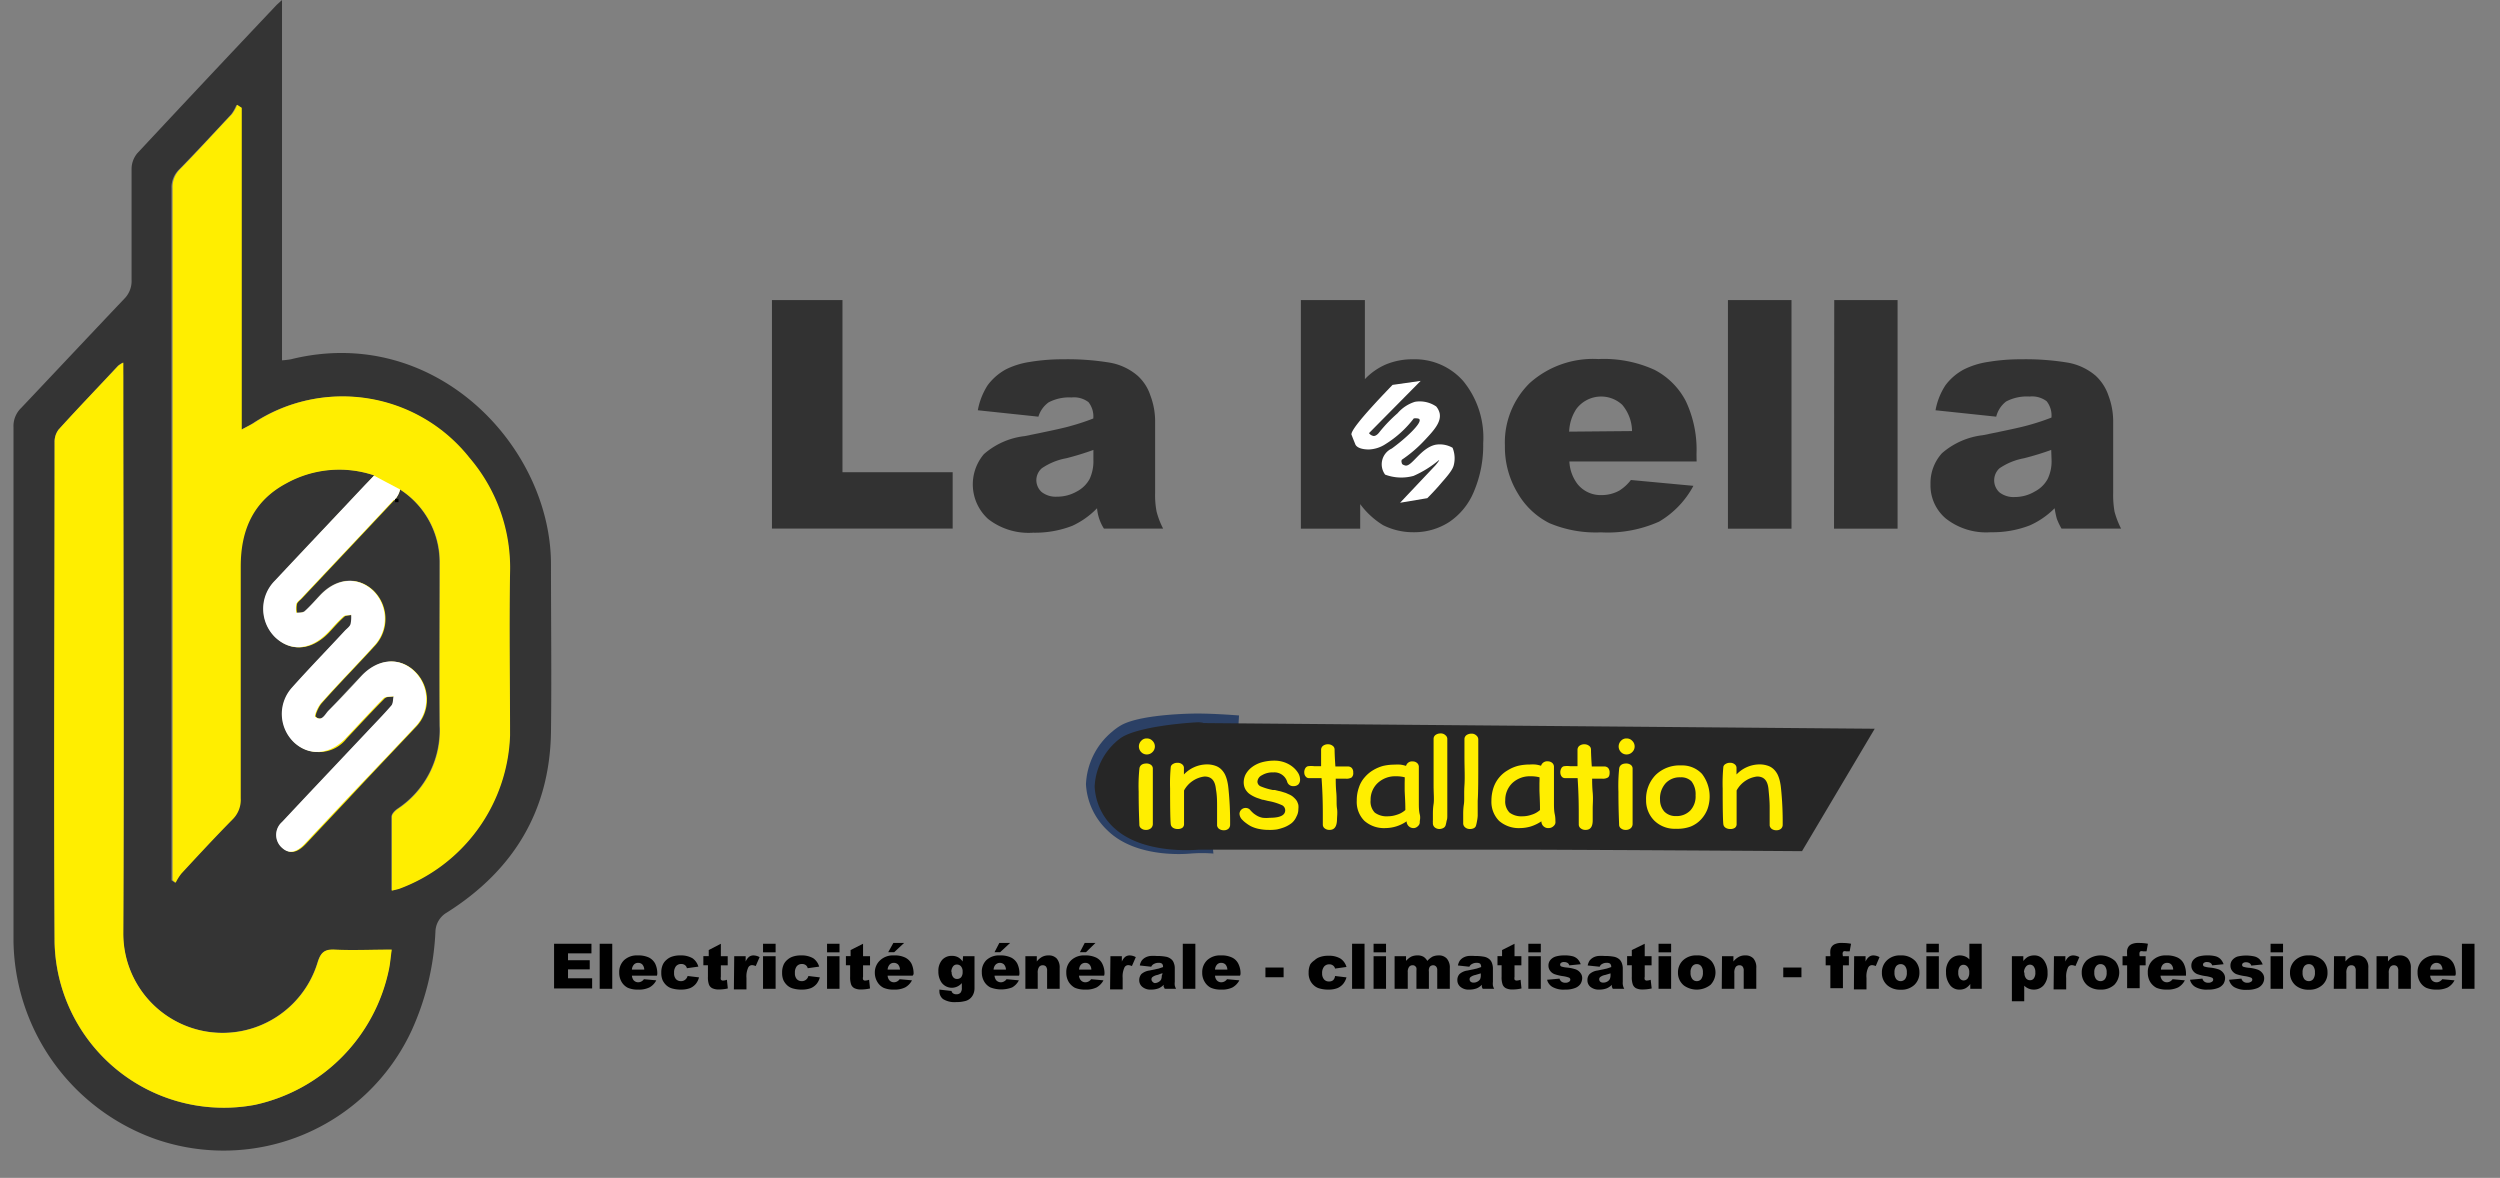 <svg xmlns="http://www.w3.org/2000/svg" viewBox="0 0 218.7 103.04"><rect x="0" y="0" width="218.7" height="103.04" fill="#808080" stroke="none"/><defs><style>.cls-1{fill:#323232;}.cls-2{fill:#fff;}.cls-3{fill:#343434;}.cls-4{fill:#fe0;}.cls-5{fill:#2b4065;}.cls-6{fill:#262626;}</style></defs><g id="Calque_3" data-name="Calque 3"><path class="cls-1" d="M128,33.33a5.64,5.64,0,0,0-4.37-1.9,6.06,6.06,0,0,0-2.34.43,5.55,5.55,0,0,0-1.89,1.31V26.25h-5.6v20h5.19V44.1a7.07,7.07,0,0,0,2,1.84,5.83,5.83,0,0,0,2.67.62,5.64,5.64,0,0,0,3.11-.89,5.89,5.89,0,0,0,2.18-2.7,10.29,10.29,0,0,0,.8-4.18A7.82,7.82,0,0,0,128,33.33Z"/><path class="cls-1" d="M67.53,26.25H73.7V41.31h9.64v4.93H67.53Z"/><path class="cls-1" d="M90.84,36.45l-5.3-.56a6.06,6.06,0,0,1,.86-2.19A4.93,4.93,0,0,1,88,32.31a7.05,7.05,0,0,1,2.1-.65A17.45,17.45,0,0,1,93,31.43a22.58,22.58,0,0,1,4,.28,5.07,5.07,0,0,1,2.52,1.16,4,4,0,0,1,1.12,1.74,6.37,6.37,0,0,1,.41,2.15v6.39a7.52,7.52,0,0,0,.13,1.61,7.07,7.07,0,0,0,.57,1.48H96.57a3.93,3.93,0,0,1-.6-1.78A7.2,7.2,0,0,1,93.8,46a9,9,0,0,1-3.42.6,5.75,5.75,0,0,1-3.94-1.2,4.09,4.09,0,0,1-.37-5.67,6.53,6.53,0,0,1,3.57-1.58c2.08-.42,3.43-.71,4-.88a19.67,19.67,0,0,0,2-.66,2,2,0,0,0-.42-1.43,2.09,2.09,0,0,0-1.49-.41,3.85,3.85,0,0,0-2,.43A2.4,2.4,0,0,0,90.84,36.45Zm4.81,2.91a24.45,24.45,0,0,1-2.38.73,5.53,5.53,0,0,0-2.14.88,1.4,1.4,0,0,0-.47,1,1.41,1.41,0,0,0,.46,1.07,2,2,0,0,0,1.34.41A3.46,3.46,0,0,0,94.19,43a2.67,2.67,0,0,0,1.13-1.1,3.69,3.69,0,0,0,.33-1.68Z"/><path class="cls-1" d="M148.42,40.37H137.29a3.51,3.51,0,0,0,.73,2,2.6,2.6,0,0,0,2.1.94,3.17,3.17,0,0,0,1.55-.4,3.84,3.84,0,0,0,1-.92l5.47.51a8,8,0,0,1-3,3.13,11,11,0,0,1-5.09.94,10.41,10.41,0,0,1-4.52-.81,6.69,6.69,0,0,1-2.74-2.58A7.78,7.78,0,0,1,131.65,39a7.28,7.28,0,0,1,2.17-5.49,8.3,8.3,0,0,1,6-2.1,10.67,10.67,0,0,1,4.91.94,6.39,6.39,0,0,1,2.74,2.73,9.93,9.93,0,0,1,.94,4.65Zm-5.65-2.66a3.63,3.63,0,0,0-.86-2.3,2.71,2.71,0,0,0-4,.35,3.83,3.83,0,0,0-.64,2Z"/><path class="cls-1" d="M151.16,26.25h5.56v20h-5.56Z"/><path class="cls-1" d="M160.46,26.25H166v20h-5.56Z"/><path class="cls-1" d="M174.63,36.45l-5.31-.56a5.88,5.88,0,0,1,.87-2.19,4.83,4.83,0,0,1,1.63-1.39,7.05,7.05,0,0,1,2.1-.65,17.36,17.36,0,0,1,2.89-.23,22.66,22.66,0,0,1,4,.28,5.12,5.12,0,0,1,2.52,1.16,4.2,4.2,0,0,1,1.12,1.74,6.37,6.37,0,0,1,.41,2.15v6.39a8.37,8.37,0,0,0,.12,1.61,7.68,7.68,0,0,0,.57,1.48h-5.21a6,6,0,0,1-.41-.86,7.75,7.75,0,0,1-.19-.92,7.2,7.2,0,0,1-2.17,1.5,9,9,0,0,1-3.42.6,5.7,5.7,0,0,1-3.93-1.2,3.79,3.79,0,0,1-1.34-3,3.89,3.89,0,0,1,1-2.71,6.61,6.61,0,0,1,3.58-1.58c2.08-.42,3.43-.71,4-.88a19.81,19.81,0,0,0,2-.66,2,2,0,0,0-.42-1.43,2.11,2.11,0,0,0-1.49-.41,3.89,3.89,0,0,0-2.05.43A2.39,2.39,0,0,0,174.63,36.45Zm4.81,2.91a24.66,24.66,0,0,1-2.39.73,5.6,5.6,0,0,0-2.14.88,1.43,1.43,0,0,0,0,2.1,2,2,0,0,0,1.34.41A3.42,3.42,0,0,0,178,43a2.67,2.67,0,0,0,1.13-1.1,3.56,3.56,0,0,0,.34-1.68Z"/><path class="cls-2" d="M121.82,33.67l2.46-.35-4.52,4.57a.61.61,0,0,0,.41.25c.26,0,.46-.28.56-.41a12.82,12.82,0,0,1,1.53-1.58,3.29,3.29,0,0,1,1.52-1,2.54,2.54,0,0,1,1.86.41,1.47,1.47,0,0,1,.3.59c.16.78-.52,1.52-1.31,2.36a11.5,11.5,0,0,1-2,1.71.34.34,0,0,0,0,.28c0,.15.23.2.29.22.56.16,1.35-1.52,2.64-1.81a2.25,2.25,0,0,1,1.51.26,2.44,2.44,0,0,1,.12,1.46c-.06.28-.19.59-1,1.5-.31.37-.76.88-1.33,1.45l-2.38.4h0l3.08-3.26c.3-.35.35-.46.33-.48a9.2,9.2,0,0,1-2.23,1.39,4.05,4.05,0,0,1-2.49-.11,1.52,1.52,0,0,1,.58-2.28c1.19-.86,2.61-2.19,2.43-2.54,0-.06-.14-.13-.5-.1a9.21,9.21,0,0,1-2.46,2.24,2.86,2.86,0,0,1-1.46.48c-.15,0-.94,0-1.18-.41l-.21-.52c-.08-.2-.13-.35-.14-.35C118.15,37.79,118.76,36.84,121.82,33.67Z"/><path class="cls-3" d="M24.67,0V31.52a6.51,6.51,0,0,0,.78-.09c12.64-3.13,22.79,7.67,22.75,18,0,4.88.06,9.76,0,14.63-.11,6.92-3.33,12.12-9.11,15.77a2,2,0,0,0-1,1.71,23.38,23.38,0,0,1-2.1,8.65,18.13,18.13,0,0,1-22.38,9.46A18.66,18.66,0,0,1,1.18,82.26q0-22.45,0-44.92a2.2,2.2,0,0,1,.68-1.66c3-3.17,6-6.37,9-9.53a2.2,2.2,0,0,0,.65-1.67q0-4.86,0-9.72A2.17,2.17,0,0,1,12,13.42Q18.08,6.9,24.21.42Zm8.07,41.59-.77.85q-3.94,4.19-7.9,8.38a3.49,3.49,0,0,0,0,4.92c1.37,1.32,3.15,1.16,4.65-.4.43-.46.84-.94,1.31-1.36.16-.15.48-.13.72-.19a2.9,2.9,0,0,1-.06.84c-.08.22-.32.37-.5.56-1.55,1.65-3.13,3.27-4.64,5A3.44,3.44,0,0,0,25.81,65a3.07,3.07,0,0,0,4.45-.43c1.1-1.17,2.18-2.35,3.31-3.49.18-.18.58-.13.88-.18-.06.28,0,.63-.2.81-.7.81-1.45,1.57-2.18,2.35-2.46,2.61-4.93,5.22-7.38,7.84a1.49,1.49,0,0,0,0,2.25c.64.55,1.27.45,2-.36l3.69-3.92c2-2.1,4-4.2,5.95-6.32a3.43,3.43,0,0,0-.17-4.91c-1.32-1.19-3.12-1-4.52.45-1,1-1.93,2.07-2.92,3.08-.31.31-.57,1-1.16.51-.1-.08.23-.88.52-1.2,1.52-1.68,3.11-3.29,4.63-5a3.45,3.45,0,0,0-.11-4.85c-1.34-1.25-3.17-1.09-4.59.4-.45.48-.88,1-1.37,1.42-.16.14-.48.1-.73.14a2.45,2.45,0,0,1,0-.77c.06-.2.28-.34.43-.5,2.74-2.91,5.48-5.81,8.21-8.73a2.54,2.54,0,0,0,.38-.8,7.54,7.54,0,0,1,3.51,6.46c0,4.75,0,9.5,0,14.25a8.23,8.23,0,0,1-3.68,7.24c-.23.16-.52.45-.52.69,0,2.13,0,4.25,0,6.46.3-.08.49-.11.66-.17a14.85,14.85,0,0,0,9.68-13.4c0-4.75-.06-9.5,0-14.25A14.8,14.8,0,0,0,41,40.05a14.15,14.15,0,0,0-18.92-3c-.25.16-.52.29-1,.54V9.44l-.4-.26a3.62,3.62,0,0,1-.46.82c-1.49,1.61-3,3.23-4.53,4.8A2.18,2.18,0,0,0,15,16.47q0,29.82,0,59.65c0,.3,0,.59,0,.89l.31.21a4.32,4.32,0,0,1,.5-.8c1.47-1.59,2.95-3.19,4.47-4.73a2.41,2.41,0,0,0,.72-1.85c0-6.76,0-13.52,0-20.29,0-3.16,1.07-5.72,4-7.27A9.56,9.56,0,0,1,32.74,41.59Zm-22-9.87a2.66,2.66,0,0,0-.44.29C8.6,33.86,6.83,35.7,5.12,37.58a1.77,1.77,0,0,0-.35,1.11c0,14.6-.08,29.19,0,43.78A14.8,14.8,0,0,0,22.3,96.65,15.29,15.29,0,0,0,34,84.81c.11-.53.15-1.08.24-1.72-1.77,0-3.38.06-5,0-.9,0-1.21.27-1.47,1.11a8.69,8.69,0,0,1-17-2.55c.11-16.23,0-32.46,0-48.69Z"/><path class="cls-4" d="M32.74,41.59a9.56,9.56,0,0,0-7.68.69c-2.91,1.55-4,4.11-4,7.27,0,6.77,0,13.53,0,20.29a2.41,2.41,0,0,1-.72,1.85c-1.52,1.54-3,3.14-4.47,4.73a4.32,4.32,0,0,0-.5.8L15.1,77c0-.3,0-.59,0-.89q0-29.82,0-59.65a2.18,2.18,0,0,1,.66-1.67c1.54-1.57,3-3.19,4.53-4.8a3.62,3.62,0,0,0,.46-.82l.4.26V37.58c.45-.25.72-.38,1-.54a14.15,14.15,0,0,1,18.92,3A14.8,14.8,0,0,1,44.62,50.1c-.08,4.75,0,9.5,0,14.25a14.85,14.85,0,0,1-9.68,13.4c-.17.06-.36.09-.66.17,0-2.21,0-4.33,0-6.46,0-.24.29-.53.52-.69a8.23,8.23,0,0,0,3.68-7.24c-.05-4.75,0-9.5,0-14.25A7.54,7.54,0,0,0,35,42.82a2.54,2.54,0,0,1-.38.8c-2.73,2.92-5.47,5.82-8.21,8.73-.15.16-.37.3-.43.5a2.45,2.45,0,0,0,0,.77c.25,0,.57,0,.73-.14.49-.43.92-.94,1.37-1.42,1.42-1.49,3.25-1.65,4.59-.4a3.45,3.45,0,0,1,.11,4.85c-1.52,1.67-3.11,3.28-4.63,5-.29.32-.62,1.12-.52,1.2.59.49.85-.2,1.16-.51,1-1,1.94-2.06,2.92-3.08,1.4-1.47,3.2-1.64,4.52-.45a3.43,3.43,0,0,1,.17,4.91c-2,2.12-4,4.22-5.95,6.32l-3.69,3.92c-.77.81-1.4.91-2,.36a1.49,1.49,0,0,1,0-2.25c2.45-2.62,4.92-5.23,7.38-7.84.73-.77,1.48-1.54,2.18-2.35.16-.18.14-.53.2-.81-.3,0-.7,0-.88.18-1.13,1.14-2.21,2.32-3.31,3.49a3.07,3.07,0,0,1-4.45.43,3.44,3.44,0,0,1-.27-4.84c1.51-1.69,3.09-3.31,4.64-5,.18-.19.42-.34.5-.56a2.9,2.9,0,0,0,.06-.84c-.24.06-.56,0-.72.19-.47.42-.88.9-1.31,1.36-1.5,1.56-3.28,1.72-4.65.4a3.49,3.49,0,0,1,0-4.92Q28,46.62,32,42.44Z"/><path class="cls-4" d="M10.79,31.72v1.22c0,16.23.07,32.46,0,48.69A8.69,8.69,0,0,0,27.8,84.18c.26-.84.57-1.16,1.47-1.11,1.59.08,3.2,0,5,0-.09.64-.13,1.19-.24,1.72A15.29,15.29,0,0,1,22.3,96.65,14.8,14.8,0,0,1,4.78,82.47c-.09-14.59,0-29.18,0-43.78a1.77,1.77,0,0,1,.35-1.11C6.83,35.7,8.6,33.86,10.35,32A2.66,2.66,0,0,1,10.79,31.72Z"/><path class="cls-2" d="M32.72,41.61h0l-.49.32.49-.32h0a13.58,13.58,0,0,1,1.84,2l.07.24h0l-.07-.24h0l.07.24c.09,0-.05-.16-.07-.24h0l-3.5,3.73-4.71,5c-.15.17-.37.31-.43.5a2.47,2.47,0,0,0,0,.77c.25,0,.57,0,.73-.13.49-.44.92-.94,1.38-1.42,1.41-1.49,3.24-1.65,4.58-.41a3.44,3.44,0,0,1,.11,4.85c-1.52,1.68-3.11,3.29-4.63,5-.29.32-.62,1.12-.52,1.2.59.48.85-.2,1.16-.52,1-1,1.94-2,2.92-3.08,1.4-1.46,3.21-1.64,4.52-.45a3.43,3.43,0,0,1,.17,4.91c-2,2.13-4,4.22-6,6.33L26.67,73.8c-.77.81-1.4.92-2,.37a1.5,1.5,0,0,1,0-2.26c2.45-2.62,4.92-5.22,7.38-7.83.73-.78,1.48-1.54,2.18-2.35.16-.19.14-.54.2-.82-.3.06-.7,0-.88.18-1.13,1.14-2.21,2.33-3.31,3.49-1.37,1.43-3.12,1.6-4.45.43a3.44,3.44,0,0,1-.27-4.84c1.51-1.69,3.09-3.31,4.65-5,.17-.18.41-.34.49-.56a2.83,2.83,0,0,0,.06-.83c-.24.06-.56,0-.72.19-.47.41-.87.9-1.31,1.35-1.5,1.57-3.28,1.72-4.65.4a3.48,3.48,0,0,1,0-4.92c2.62-2.8,5.26-5.58,7.89-8.38Z"/><path class="cls-2" d="M32.72,41.61,35,42.82a1.68,1.68,0,0,1-.26.62,1.24,1.24,0,0,1-.26.32Z"/><rect x="34.56" y="43.64" width="0.3" height="0.29"/><path d="M48.47,82.56h3.27v.84H49.69V84h1.9v.8h-1.9v.78H51.8v.89H48.47Z"/><path d="M52.46,82.56h1.1V86.5h-1.1Z"/><path d="M57.47,85.35H55.28a.78.78,0,0,0,.14.39.53.53,0,0,0,.41.19.59.59,0,0,0,.31-.09.62.62,0,0,0,.19-.18l1.08.1a1.44,1.44,0,0,1-.6.62,2.06,2.06,0,0,1-1,.19,2.11,2.11,0,0,1-.89-.16,1.32,1.32,0,0,1-.54-.51,1.56,1.56,0,0,1-.21-.82A1.43,1.43,0,0,1,54.59,84a1.63,1.63,0,0,1,1.19-.42,2.17,2.17,0,0,1,1,.19,1.28,1.28,0,0,1,.54.54,2,2,0,0,1,.18.91Zm-1.11-.53a.72.72,0,0,0-.17-.45.51.51,0,0,0-.37-.14.48.48,0,0,0-.41.21.71.71,0,0,0-.13.38Z"/><path d="M60.15,85.38l1,.12a1.52,1.52,0,0,1-.28.57,1.34,1.34,0,0,1-.5.37,2.19,2.19,0,0,1-.78.13,2.73,2.73,0,0,1-.76-.09,1.23,1.23,0,0,1-.52-.27,1.49,1.49,0,0,1-.34-.45,1.58,1.58,0,0,1-.12-.67,1.62,1.62,0,0,1,.15-.74,1.2,1.2,0,0,1,.3-.38,1.42,1.42,0,0,1,.39-.25,2.12,2.12,0,0,1,.82-.14,2,2,0,0,1,1.07.25,1.35,1.35,0,0,1,.51.73l-1,.14a.47.47,0,0,0-.17-.27.54.54,0,0,0-.35-.1.57.57,0,0,0-.44.2.89.89,0,0,0-.16.59.76.76,0,0,0,.16.53.57.57,0,0,0,.43.18.55.55,0,0,0,.36-.11A.61.61,0,0,0,60.15,85.38Z"/><path d="M63.06,82.56v1.09h.6v.8h-.6v1a.62.62,0,0,0,0,.24.21.21,0,0,0,.19.09,1.13,1.13,0,0,0,.34-.07l.08.76a3.56,3.56,0,0,1-.76.09,1.31,1.31,0,0,1-.6-.11.61.61,0,0,1-.29-.32,1.9,1.9,0,0,1-.09-.69v-1h-.4v-.8H62v-.53Z"/><path d="M64.23,83.65h1v.47a1.08,1.08,0,0,1,.3-.42.65.65,0,0,1,.39-.12,1.16,1.16,0,0,1,.53.15l-.34.78a1,1,0,0,0-.3-.08.38.38,0,0,0-.34.18,1.85,1.85,0,0,0-.17.94v1h-1.1Z"/><path d="M66.75,82.56h1.1v.75h-1.1Zm0,1.09h1.1V86.5h-1.1Z"/><path d="M70.72,85.38l1,.12a1.52,1.52,0,0,1-.28.57,1.34,1.34,0,0,1-.5.37,2.19,2.19,0,0,1-.78.13,2.73,2.73,0,0,1-.76-.09,1.23,1.23,0,0,1-.52-.27,1.49,1.49,0,0,1-.34-.45,1.58,1.58,0,0,1-.12-.67,1.62,1.62,0,0,1,.15-.74,1.2,1.2,0,0,1,.3-.38,1.42,1.42,0,0,1,.39-.25,2.12,2.12,0,0,1,.82-.14,2,2,0,0,1,1.07.25,1.35,1.35,0,0,1,.51.73l-1,.14a.47.47,0,0,0-.17-.27.54.54,0,0,0-.35-.1.57.57,0,0,0-.44.2.89.89,0,0,0-.16.59.76.76,0,0,0,.16.53.57.57,0,0,0,.43.18.55.55,0,0,0,.36-.11A.61.61,0,0,0,70.72,85.38Z"/><path d="M72.35,82.56h1.09v.75H72.35Zm0,1.09h1.09V86.5H72.35Z"/><path d="M75.5,82.56v1.09h.61v.8H75.5v1a.45.45,0,0,0,0,.24.2.2,0,0,0,.19.09,1.13,1.13,0,0,0,.34-.07l.08.76a3.63,3.63,0,0,1-.76.09,1.28,1.28,0,0,1-.6-.11.61.61,0,0,1-.29-.32,1.9,1.9,0,0,1-.09-.69v-1H74v-.8h.41v-.53Z"/><path d="M79.84,85.35H77.65a.69.69,0,0,0,.14.39.53.53,0,0,0,.41.19.59.59,0,0,0,.31-.09.62.62,0,0,0,.19-.18l1.08.1a1.5,1.5,0,0,1-.6.62,2.09,2.09,0,0,1-1,.19,2.11,2.11,0,0,1-.89-.16,1.32,1.32,0,0,1-.54-.51,1.57,1.57,0,0,1-.22-.82A1.44,1.44,0,0,1,77,84a1.63,1.63,0,0,1,1.19-.42,2.09,2.09,0,0,1,1,.19,1.25,1.25,0,0,1,.55.54,2,2,0,0,1,.18.91Zm-1.11-.53a.72.72,0,0,0-.17-.45.53.53,0,0,0-.37-.14.48.48,0,0,0-.41.21.71.71,0,0,0-.13.38Zm-.58-2.33h.94l-.87.81H77.7Z"/><path d="M84.25,83.65h1v2.82a1.26,1.26,0,0,1-.11.51,1.05,1.05,0,0,1-.31.4,1.06,1.06,0,0,1-.48.21,2.65,2.65,0,0,1-.67.07,1.92,1.92,0,0,1-1.18-.26.85.85,0,0,1-.32-.69.82.82,0,0,1,0-.14l1.06.12a.34.34,0,0,0,.12.2.5.5,0,0,0,.31.09.48.48,0,0,0,.35-.13.63.63,0,0,0,.12-.44V86a1.15,1.15,0,0,1-.87.41,1.11,1.11,0,0,1-.93-.5,1.66,1.66,0,0,1-.25-.94,1.44,1.44,0,0,1,.33-1,1.09,1.09,0,0,1,.84-.35,1.12,1.12,0,0,1,.55.12,1.15,1.15,0,0,1,.4.37Zm-1,1.38a.67.67,0,0,0,.14.46.42.42,0,0,0,.34.15.47.47,0,0,0,.35-.15.71.71,0,0,0,.13-.47.69.69,0,0,0-.14-.48.46.46,0,0,0-.36-.16.4.4,0,0,0-.33.15A.81.81,0,0,0,83.22,85Z"/><path d="M89.15,85.35H87a.78.78,0,0,0,.14.39.55.55,0,0,0,.72.1.53.53,0,0,0,.19-.18l1.08.1a1.48,1.48,0,0,1-.59.62,2.67,2.67,0,0,1-1.9,0,1.32,1.32,0,0,1-.54-.51,1.56,1.56,0,0,1-.21-.82A1.4,1.4,0,0,1,86.28,84a1.61,1.61,0,0,1,1.18-.42,2.17,2.17,0,0,1,1,.19,1.23,1.23,0,0,1,.54.54,2,2,0,0,1,.18.91ZM88,84.82a.72.72,0,0,0-.17-.45.53.53,0,0,0-.78.07.71.71,0,0,0-.13.38Zm-.58-2.33h.94l-.87.81H87Z"/><path d="M89.7,83.65h1v.46a1.5,1.5,0,0,1,.46-.4,1.14,1.14,0,0,1,.57-.13.92.92,0,0,1,.71.27,1.19,1.19,0,0,1,.26.84V86.5h-1.1V84.93a.56.56,0,0,0-.1-.38.38.38,0,0,0-.28-.11.39.39,0,0,0-.32.15.89.89,0,0,0-.12.54V86.5H89.7Z"/><path d="M96.59,85.35h-2.2a.7.7,0,0,0,.15.39.52.52,0,0,0,.41.19.59.59,0,0,0,.31-.09.62.62,0,0,0,.19-.18l1.08.1a1.56,1.56,0,0,1-.6.62,2.09,2.09,0,0,1-1,.19,2.2,2.2,0,0,1-.9-.16,1.45,1.45,0,0,1-.54-.51,1.56,1.56,0,0,1-.21-.82A1.4,1.4,0,0,1,93.71,84a1.62,1.62,0,0,1,1.18-.42,2.17,2.17,0,0,1,1,.19,1.18,1.18,0,0,1,.54.54,1.86,1.86,0,0,1,.19.91Zm-1.12-.53a.67.67,0,0,0-.17-.45.49.49,0,0,0-.36-.14.51.51,0,0,0-.42.21.71.71,0,0,0-.12.38Zm-.58-2.33h.94L95,83.3h-.53Z"/><path d="M97.14,83.65h1v.47a1.08,1.08,0,0,1,.3-.42.65.65,0,0,1,.39-.12,1.16,1.16,0,0,1,.53.15l-.34.78a1,1,0,0,0-.3-.08.38.38,0,0,0-.34.18,1.85,1.85,0,0,0-.17.94v1h-1.1Z"/><path d="M100.71,84.57l-1-.11a1.14,1.14,0,0,1,.17-.43,1,1,0,0,1,.32-.27,1.24,1.24,0,0,1,.41-.13,3.45,3.45,0,0,1,.57,0,4.08,4.08,0,0,1,.79.06,1,1,0,0,1,.5.23.7.7,0,0,1,.22.34,1.11,1.11,0,0,1,.08.42V85.9a1.24,1.24,0,0,0,0,.31,1.36,1.36,0,0,0,.11.29h-1c0-.07-.06-.13-.08-.17s0-.09,0-.18a1.37,1.37,0,0,1-.42.3,1.79,1.79,0,0,1-.68.12,1.09,1.09,0,0,1-.77-.24.74.74,0,0,1-.27-.58.81.81,0,0,1,.19-.54,1.35,1.35,0,0,1,.71-.31l.8-.17.38-.13a.39.39,0,0,0-.08-.29.44.44,0,0,0-.29-.08.76.76,0,0,0-.41.09A.5.5,0,0,0,100.71,84.57Zm1,.58c-.15,0-.3.1-.47.14a1.05,1.05,0,0,0-.42.18.25.25,0,0,0-.09.2.29.29,0,0,0,.09.21A.4.4,0,0,0,101,86a.64.64,0,0,0,.34-.09.59.59,0,0,0,.23-.21.83.83,0,0,0,.06-.34Z"/><path d="M103.47,82.56h1.1V86.5h-1.1Z"/><path d="M108.48,85.35h-2.19a.69.69,0,0,0,.14.39.52.52,0,0,0,.41.19.59.59,0,0,0,.31-.09.62.62,0,0,0,.19-.18l1.08.1a1.56,1.56,0,0,1-.6.62,2.09,2.09,0,0,1-1,.19,2.11,2.11,0,0,1-.89-.16,1.32,1.32,0,0,1-.54-.51,1.48,1.48,0,0,1-.22-.82A1.44,1.44,0,0,1,105.6,84a1.63,1.63,0,0,1,1.19-.42,2.09,2.09,0,0,1,1,.19,1.18,1.18,0,0,1,.54.54,1.86,1.86,0,0,1,.19.91Zm-1.11-.53a.72.72,0,0,0-.17-.45.53.53,0,0,0-.37-.14.48.48,0,0,0-.41.21.71.71,0,0,0-.13.38Z"/><path d="M110.7,84.64h1.59v.85H110.7Z"/><path d="M116.79,85.38l1,.12a1.54,1.54,0,0,1-.29.57,1.34,1.34,0,0,1-.5.37,2.09,2.09,0,0,1-.77.13,2.68,2.68,0,0,1-.76-.09,1.18,1.18,0,0,1-.52-.27,1.34,1.34,0,0,1-.34-.45,1.43,1.43,0,0,1-.13-.67,1.62,1.62,0,0,1,.15-.74A1.4,1.4,0,0,1,115,84a1.18,1.18,0,0,1,.39-.25,2.09,2.09,0,0,1,.82-.14,1.93,1.93,0,0,1,1.06.25,1.32,1.32,0,0,1,.52.73l-1,.14a.44.44,0,0,0-.18-.27.51.51,0,0,0-.34-.1.56.56,0,0,0-.44.2.88.88,0,0,0-.17.59.77.77,0,0,0,.17.53.54.54,0,0,0,.42.18.56.56,0,0,0,.37-.11A.6.6,0,0,0,116.79,85.38Z"/><path d="M118.28,82.56h1.09V86.5h-1.09Z"/><path d="M120.16,82.56h1.09v.75h-1.09Zm0,1.09h1.09V86.5h-1.09Z"/><path d="M122,83.65h1v.41a1.63,1.63,0,0,1,.45-.37,1.27,1.27,0,0,1,.54-.11,1,1,0,0,1,.54.12,1,1,0,0,1,.33.36,1.81,1.81,0,0,1,.47-.38,1.34,1.34,0,0,1,.52-.1.91.91,0,0,1,.72.28,1.2,1.2,0,0,1,.26.85V86.5h-1.1V84.88a.46.46,0,0,0-.07-.29.35.35,0,0,0-.28-.15.4.4,0,0,0-.31.14A.67.67,0,0,0,125,85V86.5h-1.09V84.93a1.34,1.34,0,0,0,0-.26.43.43,0,0,0-.13-.17.32.32,0,0,0-.2-.06.38.38,0,0,0-.31.14.72.72,0,0,0-.12.47V86.5H122Z"/><path d="M128.54,84.57l-1-.11a1.14,1.14,0,0,1,.17-.43,1,1,0,0,1,.32-.27,1.24,1.24,0,0,1,.41-.13,3.45,3.45,0,0,1,.57,0,4.16,4.16,0,0,1,.79.06,1,1,0,0,1,.5.23.77.77,0,0,1,.22.34,1.35,1.35,0,0,1,.08.42V85.9a1.24,1.24,0,0,0,0,.31,1,1,0,0,0,.11.29h-1a.8.8,0,0,1-.08-.17s0-.09,0-.18a1.37,1.37,0,0,1-.42.3,1.79,1.79,0,0,1-.68.12,1.09,1.09,0,0,1-.77-.24.74.74,0,0,1-.27-.58.76.76,0,0,1,.19-.54,1.31,1.31,0,0,1,.71-.31l.79-.17.39-.13a.44.44,0,0,0-.08-.29.46.46,0,0,0-.29-.08.76.76,0,0,0-.41.09A.5.5,0,0,0,128.54,84.57Zm1,.58-.47.14a1.05,1.05,0,0,0-.42.18.25.25,0,0,0-.09.2.29.29,0,0,0,.09.21.4.4,0,0,0,.26.08.67.67,0,0,0,.34-.09.59.59,0,0,0,.23-.21.83.83,0,0,0,.06-.34Z"/><path d="M132.49,82.56v1.09h.6v.8h-.6v1a.62.62,0,0,0,0,.24.21.21,0,0,0,.19.09,1.13,1.13,0,0,0,.34-.07l.08.76a3.49,3.49,0,0,1-.76.09,1.31,1.31,0,0,1-.6-.11.61.61,0,0,1-.29-.32,1.9,1.9,0,0,1-.09-.69v-1H131v-.8h.4v-.53Z"/><path d="M133.7,82.56h1.09v.75H133.7Zm0,1.09h1.09V86.5H133.7Z"/><path d="M135.34,85.71l1.09-.1a.46.46,0,0,0,.18.27.54.54,0,0,0,.33.09.51.51,0,0,0,.34-.1.2.2,0,0,0,.09-.17.19.19,0,0,0-.12-.18,2.6,2.6,0,0,0-.47-.12,3.92,3.92,0,0,1-.79-.18.83.83,0,0,1-.38-.29.72.72,0,0,1-.15-.45.74.74,0,0,1,.16-.49,1,1,0,0,1,.46-.31,2.57,2.57,0,0,1,.77-.1,2.69,2.69,0,0,1,.75.08,1,1,0,0,1,.41.24,1.23,1.23,0,0,1,.27.45l-1,.1a.37.37,0,0,0-.13-.2.55.55,0,0,0-.32-.09.41.41,0,0,0-.27.07.19.19,0,0,0-.08.16.17.17,0,0,0,.11.16,2.09,2.09,0,0,0,.46.09,3.36,3.36,0,0,1,.82.17.92.92,0,0,1,.4.32.71.71,0,0,1,.14.45,1,1,0,0,1-.14.48,1,1,0,0,1-.48.37,2.25,2.25,0,0,1-.87.14,2,2,0,0,1-1.11-.23A1,1,0,0,1,135.34,85.71Z"/><path d="M139.94,84.57l-1.05-.11a1.33,1.33,0,0,1,.17-.43,1.09,1.09,0,0,1,.32-.27,1.23,1.23,0,0,1,.42-.13,3.27,3.27,0,0,1,.57,0,4.16,4.16,0,0,1,.79.06,1.05,1.05,0,0,1,.5.23.87.87,0,0,1,.22.34,1.35,1.35,0,0,1,.08.42V85.9a1,1,0,0,0,.13.6h-1a.8.8,0,0,1-.08-.17.48.48,0,0,1,0-.18,1.4,1.4,0,0,1-.43.3,1.74,1.74,0,0,1-.67.12,1.14,1.14,0,0,1-.78-.24.73.73,0,0,1-.26-.58.76.76,0,0,1,.19-.54,1.27,1.27,0,0,1,.7-.31l.8-.17.39-.13a.39.39,0,0,0-.09-.29.42.42,0,0,0-.29-.08.72.72,0,0,0-.4.09A.44.44,0,0,0,139.94,84.57Zm.95.58-.47.14a1,1,0,0,0-.43.18.25.25,0,0,0-.09.2.29.29,0,0,0,.09.21.41.41,0,0,0,.27.08.69.69,0,0,0,.34-.09.56.56,0,0,0,.22-.21.82.82,0,0,0,.07-.34Z"/><path d="M143.88,82.56v1.09h.6v.8h-.6v1a.45.45,0,0,0,0,.24.2.2,0,0,0,.19.09,1,1,0,0,0,.33-.07l.09.76a3.63,3.63,0,0,1-.76.09,1.32,1.32,0,0,1-.61-.11.63.63,0,0,1-.28-.32,1.9,1.9,0,0,1-.09-.69v-1h-.41v-.8h.41v-.53Z"/><path d="M145.09,82.56h1.1v.75h-1.1Zm0,1.09h1.1V86.5h-1.1Z"/><path d="M146.79,85.08a1.43,1.43,0,0,1,.44-1.07,1.65,1.65,0,0,1,1.2-.43,1.63,1.63,0,0,1,1.29.5,1.57,1.57,0,0,1-.08,2.07,1.94,1.94,0,0,1-2.32.07A1.41,1.41,0,0,1,146.79,85.08Zm1.1,0a.84.84,0,0,0,.16.57.48.48,0,0,0,.38.18.48.48,0,0,0,.39-.18.9.9,0,0,0,.15-.58.84.84,0,0,0-.15-.55.48.48,0,0,0-.38-.18.48.48,0,0,0-.39.18A.81.81,0,0,0,147.89,85.08Z"/><path d="M150.64,83.65h1v.46a1.52,1.52,0,0,1,.47-.4,1.09,1.09,0,0,1,.57-.13.93.93,0,0,1,.71.27,1.19,1.19,0,0,1,.25.84V86.5h-1.1V84.93a.56.56,0,0,0-.1-.38.34.34,0,0,0-.27-.11.41.41,0,0,0-.33.15.89.89,0,0,0-.12.54V86.5h-1.1Z"/><path d="M156,84.64h1.59v.85H156Z"/><path d="M161.22,83.65h.52v.8h-.52v2h-1.1v-2h-.41v-.8h.41v-.13a1.84,1.84,0,0,1,0-.39.66.66,0,0,1,.43-.55,1.3,1.3,0,0,1,.55-.09c.19,0,.47,0,.83.07l-.12.66-.32,0a.41.41,0,0,0-.21,0,.31.31,0,0,0-.09.16A1.43,1.43,0,0,0,161.22,83.65Z"/><path d="M162.2,83.65h1v.47a1,1,0,0,1,.31-.42.61.61,0,0,1,.39-.12,1.12,1.12,0,0,1,.52.15l-.33.78a1,1,0,0,0-.31-.08.38.38,0,0,0-.33.18,1.75,1.75,0,0,0-.17.94v1h-1.1Z"/><path d="M164.63,85.08a1.43,1.43,0,0,1,.44-1.07,1.61,1.61,0,0,1,1.19-.43,1.67,1.67,0,0,1,1.3.5,1.48,1.48,0,0,1,.35,1,1.44,1.44,0,0,1-.44,1.08,1.66,1.66,0,0,1-1.21.42,1.7,1.7,0,0,1-1.11-.35A1.4,1.4,0,0,1,164.63,85.08Zm1.1,0a.9.9,0,0,0,.15.57.51.51,0,0,0,.78,0,.9.9,0,0,0,.15-.58.84.84,0,0,0-.15-.55.49.49,0,0,0-.38-.18.52.52,0,0,0-.4.18A.87.87,0,0,0,165.73,85.08Z"/><path d="M168.52,82.56h1.09v.75h-1.09Zm0,1.09h1.09V86.5h-1.09Z"/><path d="M173.36,82.56V86.5h-1v-.42a1.37,1.37,0,0,1-.39.36,1.07,1.07,0,0,1-.53.13,1,1,0,0,1-.89-.45,1.78,1.78,0,0,1-.31-1.07,1.55,1.55,0,0,1,.34-1.09,1.13,1.13,0,0,1,.86-.38,1.19,1.19,0,0,1,.47.09,1,1,0,0,1,.37.26V82.56Zm-1.09,2.51a.71.71,0,0,0-.15-.5.45.45,0,0,0-.36-.17.4.4,0,0,0-.32.16.87.87,0,0,0-.13.53.78.78,0,0,0,.14.51.42.42,0,0,0,.33.17.46.46,0,0,0,.35-.17A.84.84,0,0,0,172.27,85.07Z"/><path d="M176,87.59V83.65h1v.42a1.51,1.51,0,0,1,.39-.36,1.19,1.19,0,0,1,.53-.13,1,1,0,0,1,.89.44,1.8,1.8,0,0,1,.31,1.09,1.54,1.54,0,0,1-.34,1.08,1.12,1.12,0,0,1-.86.38,1.14,1.14,0,0,1-.46-.09,1.19,1.19,0,0,1-.38-.25v1.36Zm1.1-2.51a.74.74,0,0,0,.14.51.44.44,0,0,0,.36.16.39.39,0,0,0,.32-.16.81.81,0,0,0,.13-.53.8.8,0,0,0-.14-.51.4.4,0,0,0-.32-.16.43.43,0,0,0-.35.16A.78.78,0,0,0,177.06,85.08Z"/><path d="M179.68,83.65h1v.47a1,1,0,0,1,.3-.42.65.65,0,0,1,.39-.12,1.16,1.16,0,0,1,.53.15l-.34.78a.94.94,0,0,0-.31-.08.38.38,0,0,0-.33.18,1.85,1.85,0,0,0-.17.94v1h-1.1Z"/><path d="M182.11,85.08a1.43,1.43,0,0,1,.44-1.07,1.9,1.9,0,0,1,2.49.07,1.57,1.57,0,0,1-.08,2.07,1.7,1.7,0,0,1-1.21.42,1.74,1.74,0,0,1-1.12-.35A1.43,1.43,0,0,1,182.11,85.08Zm1.1,0a.9.9,0,0,0,.15.57.51.51,0,0,0,.39.18.48.48,0,0,0,.39-.18.9.9,0,0,0,.15-.58.84.84,0,0,0-.15-.55.48.48,0,0,0-.38-.18.48.48,0,0,0-.39.18A.81.81,0,0,0,183.21,85.08Z"/><path d="M187.18,83.65h.52v.8h-.52v2h-1.1v-2h-.4v-.8h.4v-.13a2.87,2.87,0,0,1,0-.39.81.81,0,0,1,.14-.34.7.7,0,0,1,.29-.21,1.34,1.34,0,0,1,.55-.09c.19,0,.47,0,.84.07l-.12.66-.32,0a.36.36,0,0,0-.21,0,.22.22,0,0,0-.09.16A1.14,1.14,0,0,0,187.18,83.65Z"/><path d="M191.23,85.35H189a.7.7,0,0,0,.15.39.52.52,0,0,0,.41.19.59.59,0,0,0,.31-.09.75.75,0,0,0,.19-.18l1.07.1a1.48,1.48,0,0,1-.59.62,2.12,2.12,0,0,1-1,.19,2.2,2.2,0,0,1-.9-.16,1.45,1.45,0,0,1-.54-.51,1.56,1.56,0,0,1-.21-.82,1.4,1.4,0,0,1,.43-1.08,1.61,1.61,0,0,1,1.18-.42,2.17,2.17,0,0,1,1,.19,1.18,1.18,0,0,1,.54.54,2,2,0,0,1,.19.91Zm-1.12-.53a.67.67,0,0,0-.17-.45.49.49,0,0,0-.36-.14.5.5,0,0,0-.42.21.71.71,0,0,0-.12.38Z"/><path d="M191.58,85.71l1.09-.1a.46.46,0,0,0,.18.27.54.54,0,0,0,.33.09.51.51,0,0,0,.34-.1.2.2,0,0,0,.09-.17.19.19,0,0,0-.12-.18,2.6,2.6,0,0,0-.47-.12,3.92,3.92,0,0,1-.79-.18.83.83,0,0,1-.38-.29.72.72,0,0,1-.15-.45.74.74,0,0,1,.16-.49,1,1,0,0,1,.46-.31,2.61,2.61,0,0,1,.77-.1,2.69,2.69,0,0,1,.75.08,1,1,0,0,1,.41.24,1.23,1.23,0,0,1,.27.45l-1,.1a.37.37,0,0,0-.13-.2.55.55,0,0,0-.32-.09.41.41,0,0,0-.27.07.19.19,0,0,0-.08.16.17.17,0,0,0,.11.16,2.09,2.09,0,0,0,.46.09,3.36,3.36,0,0,1,.82.17.92.92,0,0,1,.4.32.71.71,0,0,1,.14.45,1,1,0,0,1-.14.48,1,1,0,0,1-.48.37,2.25,2.25,0,0,1-.87.14,2,2,0,0,1-1.11-.23A1,1,0,0,1,191.58,85.71Z"/><path d="M195,85.71l1.08-.1a.49.49,0,0,0,.51.36.54.54,0,0,0,.35-.1.2.2,0,0,0,.09-.17.19.19,0,0,0-.12-.18,2.6,2.6,0,0,0-.47-.12,4.26,4.26,0,0,1-.8-.18.86.86,0,0,1-.37-.29.72.72,0,0,1-.15-.45.74.74,0,0,1,.16-.49,1,1,0,0,1,.45-.31,3.3,3.3,0,0,1,1.53,0,1,1,0,0,1,.41.24,1.57,1.57,0,0,1,.27.45l-1,.1a.33.33,0,0,0-.14-.2.52.52,0,0,0-.31-.09.41.41,0,0,0-.27.07.19.19,0,0,0-.08.16.17.17,0,0,0,.1.16,2.39,2.39,0,0,0,.47.09,3.16,3.16,0,0,1,.81.17.9.9,0,0,1,.41.32.71.71,0,0,1,.14.45.9.9,0,0,1-.15.48,1,1,0,0,1-.47.37,2.25,2.25,0,0,1-.87.14,2.08,2.08,0,0,1-1.12-.23A1,1,0,0,1,195,85.71Z"/><path d="M198.63,82.56h1.09v.75h-1.09Zm0,1.09h1.09V86.5h-1.09Z"/><path d="M200.33,85.08a1.43,1.43,0,0,1,.44-1.07,1.63,1.63,0,0,1,1.19-.43,1.65,1.65,0,0,1,1.3.5,1.48,1.48,0,0,1,.35,1,1.4,1.4,0,0,1-.44,1.08,1.66,1.66,0,0,1-1.2.42,1.74,1.74,0,0,1-1.12-.35A1.43,1.43,0,0,1,200.33,85.08Zm1.1,0a.9.9,0,0,0,.15.57.51.51,0,0,0,.39.18.48.48,0,0,0,.39-.18.9.9,0,0,0,.15-.58.84.84,0,0,0-.15-.55.48.48,0,0,0-.38-.18.52.52,0,0,0-.4.18A.87.87,0,0,0,201.43,85.08Z"/><path d="M204.18,83.65h1v.46a1.5,1.5,0,0,1,.46-.4,1.14,1.14,0,0,1,.57-.13.92.92,0,0,1,.71.27,1.14,1.14,0,0,1,.26.84V86.5h-1.1V84.93a.56.56,0,0,0-.1-.38.36.36,0,0,0-.28-.11.39.39,0,0,0-.32.15.89.89,0,0,0-.12.54V86.5h-1.1Z"/><path d="M207.9,83.65h1v.46a1.39,1.39,0,0,1,.46-.4,1.14,1.14,0,0,1,.57-.13.93.93,0,0,1,.71.27,1.19,1.19,0,0,1,.26.84V86.5h-1.1V84.93a.56.56,0,0,0-.1-.38.38.38,0,0,0-.28-.11.39.39,0,0,0-.32.15.82.82,0,0,0-.13.54V86.5H207.9Z"/><path d="M214.79,85.35h-2.2a.78.78,0,0,0,.14.39.55.55,0,0,0,.42.19.53.53,0,0,0,.3-.09.63.63,0,0,0,.2-.18l1.07.1a1.48,1.48,0,0,1-.59.62,2.14,2.14,0,0,1-1,.19,2.18,2.18,0,0,1-.89-.16,1.32,1.32,0,0,1-.54-.51,1.56,1.56,0,0,1-.21-.82,1.4,1.4,0,0,1,.43-1.08,1.61,1.61,0,0,1,1.18-.42,2.17,2.17,0,0,1,1,.19,1.18,1.18,0,0,1,.54.54,2,2,0,0,1,.19.91Zm-1.12-.53a.72.72,0,0,0-.17-.45.53.53,0,0,0-.78.07.71.71,0,0,0-.13.38Z"/><path d="M215.37,82.56h1.1V86.5h-1.1Z"/><path class="cls-5" d="M108.29,64.18c-.07,2,8.25,4.84,8.07,6.27s-10.29,2.5-10.28,3.47c0,0,.2,2.2.07.75h0a12.49,12.49,0,0,0-2,0h0c-.09,0-4.66.51-7.24-2A6,6,0,0,1,95,68.61,6.32,6.32,0,0,1,97.3,64a4.91,4.91,0,0,1,.82-.58c1.85-1,6.58-1,6.58-1,1.66,0,3.69.17,3.69.17h0Z"/><path class="cls-6" d="M164,63.75l-6.36,10.71h0c-12.84-.09-23.22-.13-23.22-.13s-5.3,0-29.58,0h0s-4.64.48-7.24-1.78a5.25,5.25,0,0,1-1.84-3.75A5.59,5.59,0,0,1,98,64.59c1.87-1.36,9.12-1.55,6.81-1.34h0l59.16.5Z"/><path class="cls-4" d="M100.25,72.6a.63.63,0,0,1-.4-.12.4.4,0,0,1-.18-.31c0-.22-.06-1.19-.06-2.92a14.57,14.57,0,0,1,.07-2.06c.06-.26.27-.4.62-.4a.64.64,0,0,1,.4.13.4.4,0,0,1,.15.33v.23c0,.14,0,.36,0,.66s0,.68,0,1.12c0,.28,0,.73,0,1.34s0,1.11,0,1.48a.5.5,0,0,1-.16.37A.64.64,0,0,1,100.25,72.6Zm.07-6.6a.66.66,0,0,1-.48-.2.7.7,0,0,1,0-1,.62.62,0,0,1,.48-.2.64.64,0,0,1,.49.2.68.68,0,0,1,0,1A.68.68,0,0,1,100.32,66Z"/><path class="cls-4" d="M103,72.52a.71.71,0,0,1-.39-.11.42.42,0,0,1-.19-.29q-.06-.41-.06-3.12a15.47,15.47,0,0,1,.06-1.93.39.39,0,0,1,.2-.24.66.66,0,0,1,.37-.1.6.6,0,0,1,.42.13.39.39,0,0,1,.16.34s0,.08,0,.2v.35a2.8,2.8,0,0,1,2-.88,2.19,2.19,0,0,1,.75.12,1.34,1.34,0,0,1,.51.31,1.72,1.72,0,0,1,.34.47,2.85,2.85,0,0,1,.19.56,4.57,4.57,0,0,1,.1.61,28.3,28.3,0,0,1,.15,3.2.46.46,0,0,1-.14.35.56.56,0,0,1-.39.14.69.69,0,0,1-.42-.11.44.44,0,0,1-.19-.3c0-.07,0-.24,0-.52s0-.65,0-1.12,0-1-.1-1.53c-.07-.75-.38-1.12-1-1.12a2.36,2.36,0,0,0-1.79,1.22c0,.59,0,1.1,0,1.52s0,.75,0,1,0,.36,0,.43a.39.39,0,0,1-.17.33A.69.69,0,0,1,103,72.52Z"/><path class="cls-4" d="M111,72.6a4.19,4.19,0,0,1-.89-.09,2.86,2.86,0,0,1-.7-.24A3.39,3.39,0,0,1,109,72a2.14,2.14,0,0,1-.31-.27.8.8,0,0,1-.26-.54.53.53,0,0,1,.53-.51.51.51,0,0,1,.44.22,3.21,3.21,0,0,0,.28.27,3,3,0,0,0,.32.21,1.56,1.56,0,0,0,.46.16,2.88,2.88,0,0,0,.62,0q1.35,0,1.35-.66a.5.5,0,0,0-.32-.46,4.93,4.93,0,0,0-1.17-.35l-.41-.1c-.11,0-.24-.06-.41-.12a2.34,2.34,0,0,1-.41-.16,2.57,2.57,0,0,1-.35-.2,1.17,1.17,0,0,1-.3-.28,1.11,1.11,0,0,1-.19-.34,1.31,1.31,0,0,1-.07-.44,1.56,1.56,0,0,1,.17-.69,2,2,0,0,1,.51-.6,2.62,2.62,0,0,1,.85-.44,4.15,4.15,0,0,1,1.15-.16,2.64,2.64,0,0,1,.89.15,2.46,2.46,0,0,1,.72.4,2.11,2.11,0,0,1,.47.53,1.13,1.13,0,0,1,.17.56.6.6,0,0,1-.15.44.58.58,0,0,1-.41.15.54.54,0,0,1-.58-.42,1.17,1.17,0,0,0-1.2-.78,1.8,1.8,0,0,0-1,.25.68.68,0,0,0-.39.55.46.46,0,0,0,.28.42,5.52,5.52,0,0,0,1.07.32l.18,0,.32.08a2.44,2.44,0,0,1,.32.08l.32.1.29.13a1.39,1.39,0,0,1,.28.16,1.9,1.9,0,0,1,.22.2,1.1,1.1,0,0,1,.19.25,2.09,2.09,0,0,1,.11.3,1.44,1.44,0,0,1,0,.37,1.29,1.29,0,0,1-.16.64A1.55,1.55,0,0,1,113,72a2.7,2.7,0,0,1-.6.35,4.33,4.33,0,0,1-.7.21A4,4,0,0,1,111,72.6Z"/><path class="cls-4" d="M116.31,72.6a.66.66,0,0,1-.42-.13.41.41,0,0,1-.17-.35V72c0-.07,0-.16,0-.28s0-.25,0-.39c0-.64,0-1.73-.11-3.26l-.72,0-.39,0a.34.34,0,0,1-.26-.12.51.51,0,0,1-.14-.33.68.68,0,0,1,.07-.38.41.41,0,0,1,.24-.21,2.25,2.25,0,0,1,.59,0h.57c0-.42,0-.9,0-1.45a.44.44,0,0,1,.16-.33.68.68,0,0,1,.44-.14.64.64,0,0,1,.42.14.39.39,0,0,1,.16.32s0,.5.07,1.48l1.07,0a.48.48,0,0,1,.36.13.56.56,0,0,1,.13.41.49.49,0,0,1-.15.43.88.88,0,0,1-.48.1h-.43l-.47,0c0,.26,0,.67.05,1.22s0,1,.06,1.38,0,.72,0,1C116.94,72.32,116.73,72.6,116.31,72.6Z"/><path class="cls-4" d="M123.71,72.44a.6.6,0,0,1-.66-.59,3.29,3.29,0,0,1-1.83.59,2.6,2.6,0,0,1-1.86-.63,2.33,2.33,0,0,1-.67-1.77,3.36,3.36,0,0,1,.19-1.16,2.5,2.5,0,0,1,.51-.89,2.94,2.94,0,0,1,.74-.62A3.52,3.52,0,0,1,121,67a4.51,4.51,0,0,1,1-.11,3.75,3.75,0,0,1,.51,0A2.81,2.81,0,0,1,123,67a.54.54,0,0,1,.58-.39.56.56,0,0,1,.39.14.45.45,0,0,1,.15.37v.71c0,.46,0,.82,0,1.06q0,.7,0,1.29c0,.39,0,.74.08,1.06s0,.53,0,.65a.43.43,0,0,1-.15.37A.56.56,0,0,1,123.71,72.44ZM122.89,68a2.7,2.7,0,0,0-.75-.09,2.23,2.23,0,0,0-1.63.6A2,2,0,0,0,119.9,70a1.38,1.38,0,0,0,.37,1.09,1.74,1.74,0,0,0,1.14.32,2.45,2.45,0,0,0,.8-.14,1.93,1.93,0,0,0,.73-.41c0-.84-.06-1.44-.06-1.81,0-.16,0-.34,0-.54Z"/><path class="cls-4" d="M125.93,72.52a.63.63,0,0,1-.43-.15.47.47,0,0,1-.15-.39,1,1,0,0,1,0-.21c0-.11,0-.28,0-.51s0-.54.06-.92,0-.93,0-1.65,0-1.56,0-2.49c0-.38,0-.74,0-1.07v-.51a.42.42,0,0,1,.19-.34.77.77,0,0,1,.43-.12.57.57,0,0,1,.42.16.42.42,0,0,1,.16.37c0,.11,0,.62,0,1.51,0,1.83,0,3.11,0,3.83,0,.08,0,.21,0,.42s0,.36,0,.47,0,.26,0,.42,0,.32-.06.46a3.41,3.41,0,0,1-.08.37.4.4,0,0,1-.2.26A.75.75,0,0,1,125.93,72.52Z"/><path class="cls-4" d="M128.59,72.52a.61.61,0,0,1-.43-.15A.45.45,0,0,1,128,72s0-.11,0-.21,0-.28,0-.51,0-.54.06-.92,0-.93.05-1.65,0-1.56,0-2.49c0-.38,0-.74,0-1.07v-.51a.44.44,0,0,1,.19-.34.77.77,0,0,1,.43-.12.57.57,0,0,1,.42.16.45.45,0,0,1,.17.37c0,.11,0,.62,0,1.51,0,1.83,0,3.11-.05,3.83,0,.08,0,.21,0,.42s0,.36,0,.47,0,.26,0,.42a3,3,0,0,1-.06.46,3.41,3.41,0,0,1-.08.37.37.37,0,0,1-.2.26A.71.71,0,0,1,128.59,72.52Z"/><path class="cls-4" d="M135.49,72.44a.59.59,0,0,1-.65-.59,3.62,3.62,0,0,1-.93.45,3.35,3.35,0,0,1-.9.14,2.63,2.63,0,0,1-1.87-.63,2.37,2.37,0,0,1-.67-1.77,3.62,3.62,0,0,1,.19-1.16,2.79,2.79,0,0,1,1.26-1.51,3.25,3.25,0,0,1,.9-.38,4.44,4.44,0,0,1,1-.11,3.62,3.62,0,0,1,.5,0,2.43,2.43,0,0,1,.49.11.56.56,0,0,1,.59-.39.6.6,0,0,1,.39.14.45.45,0,0,1,.15.37s0,.24,0,.71v1.06q0,.7,0,1.29c0,.39,0,.74.07,1.06s.05.53.06.65a.43.43,0,0,1-.15.37A.6.6,0,0,1,135.49,72.44ZM134.68,68a2.78,2.78,0,0,0-.76-.09,2.23,2.23,0,0,0-1.63.6,2.05,2.05,0,0,0-.61,1.49,1.38,1.38,0,0,0,.38,1.09,1.73,1.73,0,0,0,1.13.32,2.41,2.41,0,0,0,.8-.14,1.93,1.93,0,0,0,.73-.41c0-.84-.05-1.44-.05-1.81v-.54C134.68,68.29,134.68,68.12,134.68,68Z"/><path class="cls-4" d="M138.71,72.6a.64.64,0,0,1-.42-.13.42.42,0,0,1-.18-.35.84.84,0,0,0,0-.12c0-.07,0-.16,0-.28v-.39c0-.64,0-1.73-.1-3.26l-.72,0-.39,0a.37.37,0,0,1-.27-.12.56.56,0,0,1-.13-.33.68.68,0,0,1,.07-.38.36.36,0,0,1,.24-.21,2.21,2.21,0,0,1,.58,0H138c0-.42,0-.9,0-1.45a.44.44,0,0,1,.16-.33.68.68,0,0,1,.44-.14.64.64,0,0,1,.42.14.39.39,0,0,1,.16.32s0,.5.07,1.48l1.07,0a.48.48,0,0,1,.36.13.61.61,0,0,1,.13.41c0,.22-.05.36-.16.43a.84.84,0,0,1-.47.1h-.43l-.47,0c0,.26,0,.67.05,1.22s0,1,0,1.38,0,.72,0,1C139.34,72.32,139.13,72.6,138.71,72.6Z"/><path class="cls-4" d="M142.22,72.6a.63.63,0,0,1-.4-.12.4.4,0,0,1-.18-.31c0-.22-.06-1.19-.06-2.92a14.57,14.57,0,0,1,.07-2.06c.06-.26.27-.4.62-.4a.66.66,0,0,1,.4.13.4.4,0,0,1,.15.33v.23c0,.14,0,.36,0,.66s0,.68,0,1.12c0,.28,0,.73,0,1.34s0,1.11,0,1.48a.5.5,0,0,1-.16.37A.64.64,0,0,1,142.22,72.6Zm.07-6.6a.66.66,0,0,1-.48-.2.7.7,0,0,1,0-1,.62.62,0,0,1,.48-.2.64.64,0,0,1,.49.2.68.68,0,0,1,0,1A.68.68,0,0,1,142.29,66Z"/><path class="cls-4" d="M146.61,72.5a2.54,2.54,0,0,1-1.89-.71A2.49,2.49,0,0,1,144,70a3,3,0,0,1,.84-2.21,3,3,0,0,1,2.22-.83,2.37,2.37,0,0,1,1.83.74,3.26,3.26,0,0,1,.48,3.08,2.82,2.82,0,0,1-.55.89,2.53,2.53,0,0,1-.93.64A3.37,3.37,0,0,1,146.61,72.5ZM147,68a1.66,1.66,0,0,0-1.3.53,2,2,0,0,0-.48,1.43A1.54,1.54,0,0,0,145.6,71a1.36,1.36,0,0,0,1,.39,1.67,1.67,0,0,0,1.26-.48,1.8,1.8,0,0,0,.47-1.33,1.84,1.84,0,0,0-.36-1.23A1.27,1.27,0,0,0,147,68Z"/><path class="cls-4" d="M151.34,72.52a.71.71,0,0,1-.39-.11.42.42,0,0,1-.19-.29q-.06-.41-.06-3.12a15.47,15.47,0,0,1,.06-1.93.39.39,0,0,1,.2-.24.66.66,0,0,1,.37-.1.6.6,0,0,1,.42.13.39.39,0,0,1,.16.34s0,.08,0,.2v.35a2.8,2.8,0,0,1,2-.88,2.19,2.19,0,0,1,.75.12,1.34,1.34,0,0,1,.51.31,1.72,1.72,0,0,1,.34.47,2.85,2.85,0,0,1,.19.56,4.57,4.57,0,0,1,.1.61,28.3,28.3,0,0,1,.15,3.2.46.46,0,0,1-.14.35.56.56,0,0,1-.39.14.69.69,0,0,1-.42-.11.48.48,0,0,1-.19-.3c0-.07,0-.24,0-.52s0-.65,0-1.12-.05-1-.1-1.53c-.07-.75-.38-1.12-1-1.12a2.36,2.36,0,0,0-1.79,1.22c0,.59,0,1.1,0,1.52s0,.75,0,1,0,.36,0,.43a.39.39,0,0,1-.17.33A.69.69,0,0,1,151.34,72.52Z"/></g></svg>